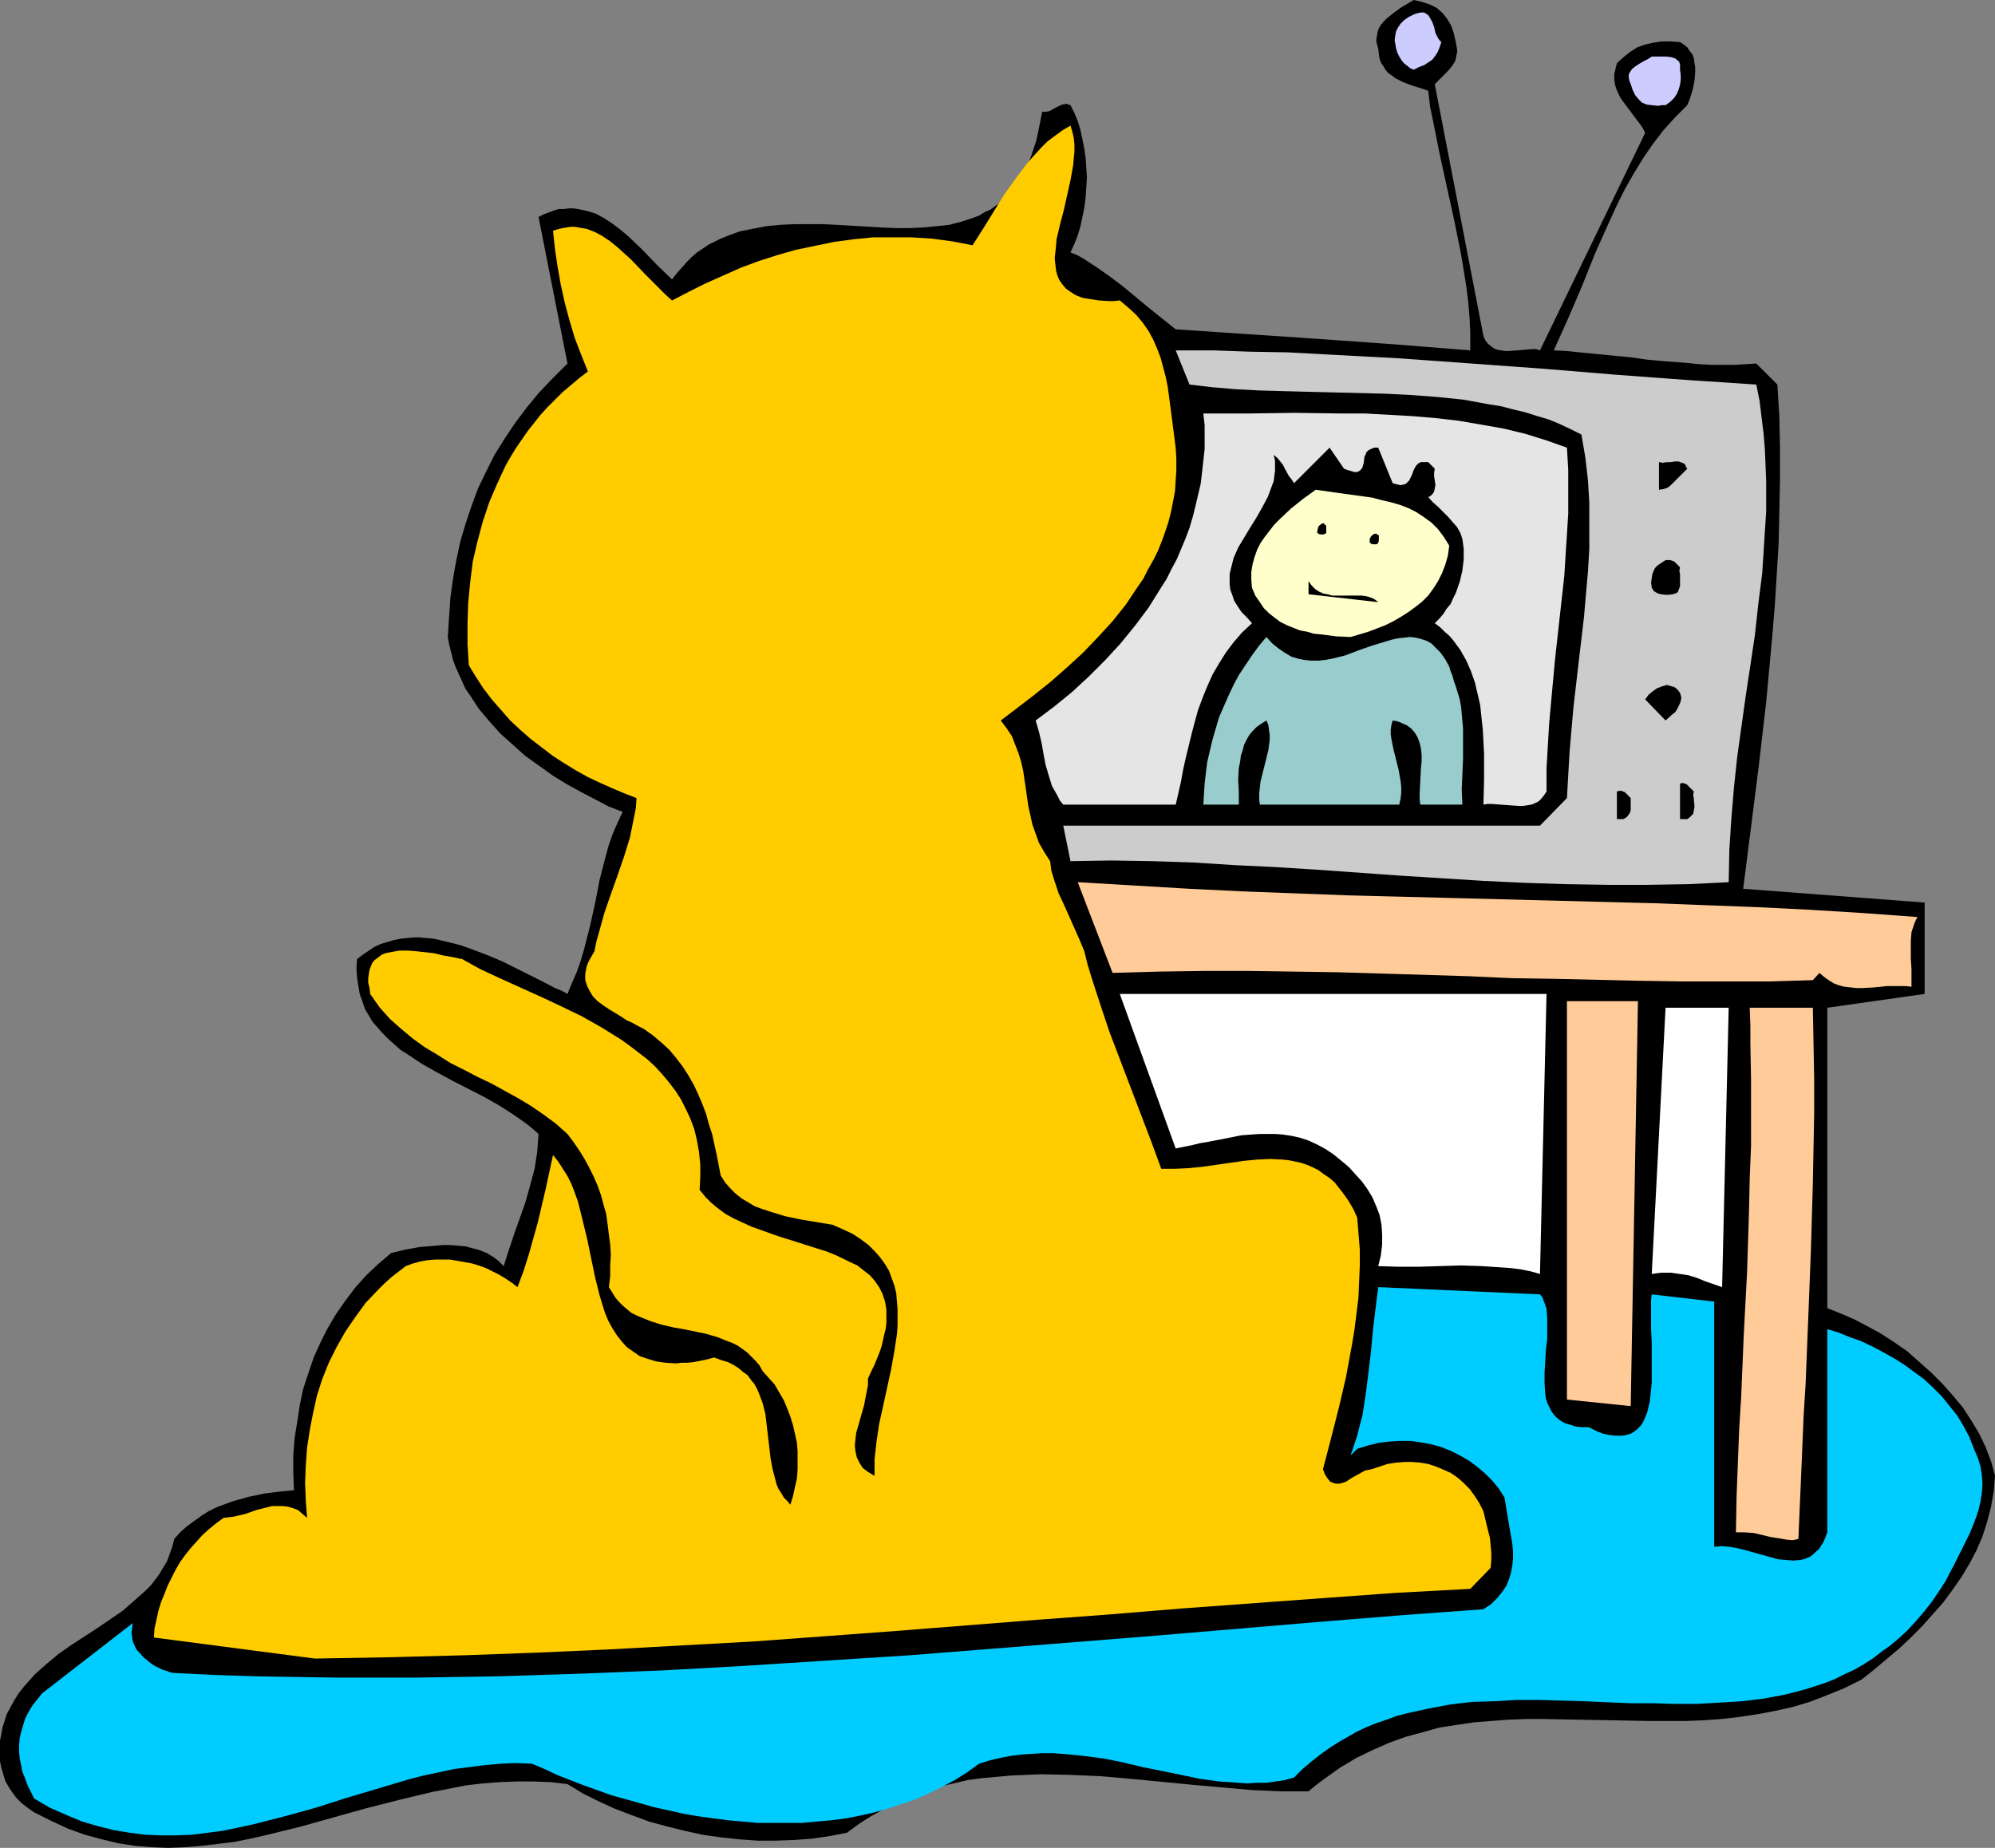 <?xml version="1.0" encoding="UTF-8" standalone="no"?>
<svg
   version="1.0"
   width="129.724mm"
   height="120.168mm"
   id="svg22"
   sodipodi:docname="Cat Watching Television.wmf"
   xmlns:inkscape="http://www.inkscape.org/namespaces/inkscape"
   xmlns:sodipodi="http://sodipodi.sourceforge.net/DTD/sodipodi-0.dtd"
   xmlns="http://www.w3.org/2000/svg"
   xmlns:svg="http://www.w3.org/2000/svg">
  <rect width="100%" height="100%" fill="#808080" stroke="none"/>
  <sodipodi:namedview
     id="namedview22"
     pagecolor="#ffffff"
     bordercolor="#000000"
     borderopacity="0.25"
     inkscape:showpageshadow="2"
     inkscape:pageopacity="0.0"
     inkscape:pagecheckerboard="0"
     inkscape:deskcolor="#d1d1d1"
     inkscape:document-units="mm" />
  <defs
     id="defs1">
    <pattern
       id="WMFhbasepattern"
       patternUnits="userSpaceOnUse"
       width="6"
       height="6"
       x="0"
       y="0" />
  </defs>
  <path
     style="fill:#000000;fill-opacity:1;fill-rule:evenodd;stroke:none"
     d="m 357.782,10.341 0.162,0.969 0.162,0.808 v 0.808 l -0.162,0.646 -0.162,0.808 -0.162,0.646 -0.808,1.293 -0.97,1.131 -0.97,0.969 -2.262,2.262 11.958,61.882 v 0 l 0.485,1.131 0.646,0.808 0.808,0.646 0.646,0.485 0.808,0.323 0.97,0.162 0.97,0.162 h 0.808 l 2.101,-0.162 1.939,-0.162 1.939,-0.162 h 0.808 l 0.97,0.323 25.856,-53.48 -0.485,-0.969 -0.646,-0.969 -1.454,-1.939 -2.909,-3.878 -0.646,-0.969 -0.485,-0.969 -0.485,-1.131 -0.323,-1.131 -0.162,-1.131 v -1.293 l 0.323,-1.454 0.323,-1.293 1.616,-1.454 1.616,-1.293 1.778,-1.131 1.778,-0.646 2.101,-0.485 2.101,-0.323 h 2.101 l 2.424,0.162 0.97,0.646 0.808,0.646 0.646,0.969 0.646,0.808 0.323,0.969 0.162,1.131 0.162,0.969 v 1.293 l -0.162,2.1 -0.485,2.262 -0.646,2.1 -0.323,0.808 -0.323,0.808 -3.07,3.07 -2.909,3.231 -2.586,3.393 -2.424,3.555 -2.262,3.716 -2.101,3.716 -1.939,3.878 -1.778,3.878 -3.555,7.917 -3.232,8.079 -3.394,7.917 -3.555,7.917 3.232,0.162 3.07,0.323 13.251,1.293 3.232,0.485 3.394,0.323 6.464,0.485 3.07,0.323 3.07,0.162 h 2.909 2.747 l 2.747,-0.162 2.586,-0.162 5.171,5.17 0.485,7.755 0.162,7.755 v 7.917 l -0.162,7.755 -0.162,7.755 -0.485,7.917 -0.485,7.755 -0.646,7.755 -1.454,15.672 -1.778,15.349 -1.939,15.349 -1.939,15.188 44.602,3.393 v 22.458 l -23.917,3.393 v 73.838 l 3.232,1.293 3.394,1.454 3.394,1.777 3.232,1.777 3.232,2.1 3.232,2.262 2.909,2.585 2.909,2.585 2.747,2.747 2.586,2.908 2.424,2.908 2.101,3.231 1.939,3.231 1.616,3.393 1.293,3.393 0.97,3.555 -0.323,3.878 -0.646,3.716 -0.97,3.716 -1.131,3.555 -1.454,3.393 -1.778,3.393 -1.939,3.231 -2.262,3.231 -2.262,3.07 -2.586,2.908 -2.586,2.908 -2.747,2.747 -2.909,2.747 -3.07,2.585 -3.07,2.585 -3.07,2.424 -4.202,2.1 -4.363,1.777 -4.202,1.616 -4.363,1.293 -4.363,0.969 -4.363,0.808 -4.363,0.646 -4.202,0.485 -4.525,0.323 -4.363,0.162 h -8.726 l -8.726,-0.162 -8.726,-0.162 -8.726,-0.162 h -4.202 l -4.363,0.162 -4.202,0.323 -4.202,0.323 -4.363,0.646 -4.202,0.646 -4.04,1.131 -4.202,1.131 -4.04,1.454 -4.04,1.777 -4.04,1.939 -4.04,2.424 -3.878,2.747 -1.939,1.454 -1.939,1.616 h -3.394 -3.555 l -7.11,-0.323 -7.272,-0.646 -7.272,-0.646 -15.029,-1.454 -7.434,-0.646 -7.434,-0.323 -7.272,-0.162 -3.717,0.162 -3.717,0.162 -3.555,0.323 -3.555,0.323 -3.555,0.485 -3.394,0.808 -3.555,0.808 -3.394,1.131 -3.394,1.131 -3.232,1.454 -3.232,1.616 -3.232,1.777 -3.07,1.939 -3.07,2.262 -4.202,0.808 -4.363,0.646 -4.363,0.323 -4.525,0.162 h -4.525 l -4.525,-0.323 -4.525,-0.485 -4.525,-0.646 -4.363,-0.969 -4.525,-1.131 -4.202,-1.131 -4.363,-1.616 -4.202,-1.616 -3.878,-1.777 -3.878,-1.939 -3.717,-2.262 -4.202,-0.485 -4.202,-0.162 h -4.202 l -4.202,0.162 -4.04,0.323 -4.202,0.485 -4.04,0.808 -4.202,0.808 -8.08,1.939 -8.242,2.1 -8.08,2.262 -8.08,2.262 -7.918,1.939 -4.202,0.969 -4.04,0.808 -4.04,0.485 -4.04,0.485 -4.04,0.323 -4.04,0.162 -4.04,-0.162 -4.04,-0.323 -4.202,-0.646 -4.04,-0.969 -4.202,-1.131 -4.04,-1.454 -4.202,-1.939 -4.202,-2.1 -1.616,-1.131 -1.454,-1.131 -1.293,-1.293 -0.97,-1.293 L 2.101,439.152 1.293,437.698 0.808,436.082 0.323,434.466 0,432.851 v -1.616 -1.777 -1.616 l 0.323,-1.616 0.323,-1.777 0.485,-1.454 0.485,-1.616 0.97,-1.777 0.97,-1.777 1.131,-1.777 1.293,-1.616 1.293,-1.454 1.293,-1.454 2.909,-2.585 2.909,-2.424 3.232,-2.262 3.232,-2.1 3.232,-2.1 3.07,-2.1 3.07,-2.1 2.747,-2.424 2.747,-2.424 1.293,-1.293 1.131,-1.454 0.97,-1.293 0.97,-1.616 0.97,-1.616 0.646,-1.777 0.646,-1.777 0.485,-1.939 1.454,-1.616 1.616,-1.454 1.778,-1.293 1.778,-1.293 1.778,-1.131 1.939,-0.969 3.878,-1.454 4.04,-1.131 3.878,-0.808 3.717,-0.485 1.778,-0.162 1.778,-0.162 -0.162,-4.362 v -4.201 l 0.323,-4.201 0.646,-4.039 0.646,-4.201 0.808,-3.878 1.293,-3.878 1.293,-3.878 1.616,-3.555 1.778,-3.555 2.101,-3.555 2.262,-3.231 2.424,-3.231 2.747,-3.07 2.909,-2.747 3.232,-2.747 3.394,-0.808 3.555,-0.646 3.878,-0.323 1.778,-0.162 h 1.939 l 1.939,0.162 1.778,0.162 1.778,0.485 1.778,0.485 1.616,0.646 1.616,0.969 1.293,0.969 1.293,1.293 1.293,-4.039 1.293,-3.878 2.747,-7.755 1.131,-4.039 1.131,-4.201 0.323,-2.1 0.323,-2.1 0.162,-2.1 0.162,-2.262 -1.454,-1.293 -1.616,-1.293 -3.232,-2.262 -3.555,-2.262 -3.717,-2.1 -7.595,-3.878 -3.878,-2.1 -3.717,-2.1 -3.394,-2.262 -1.778,-1.131 -1.454,-1.293 -1.454,-1.293 -1.454,-1.454 -1.131,-1.293 -1.293,-1.454 -0.97,-1.616 -0.97,-1.616 -0.646,-1.939 -0.646,-1.777 -0.323,-1.939 -0.323,-2.1 -0.162,-2.262 0.162,-2.262 1.454,-1.131 1.454,-0.969 1.454,-0.969 1.454,-0.646 1.616,-0.485 1.616,-0.485 1.616,-0.323 1.454,-0.162 1.778,-0.162 h 1.616 l 1.616,0.162 1.778,0.162 3.394,0.808 3.232,0.808 3.555,1.293 3.394,1.293 3.394,1.454 3.232,1.616 6.464,3.231 3.07,1.616 1.616,0.646 1.454,0.808 1.131,-2.747 1.131,-2.585 0.97,-2.747 0.808,-2.747 1.454,-5.655 1.293,-5.817 1.131,-5.817 1.454,-5.655 0.808,-2.908 0.97,-2.747 1.131,-2.585 1.293,-2.747 -3.394,-1.293 -3.394,-1.777 -3.394,-1.777 -3.555,-1.939 -3.394,-2.1 -3.394,-2.424 -3.394,-2.424 -3.07,-2.747 -3.07,-2.747 -2.747,-3.07 -2.586,-3.07 -2.101,-3.231 -1.131,-1.616 -0.808,-1.777 -0.808,-1.777 -0.808,-1.777 -0.646,-1.777 -0.485,-1.939 -0.485,-1.939 -0.323,-1.777 0.323,-5.009 0.323,-4.686 0.646,-4.686 0.808,-4.524 0.97,-4.524 1.293,-4.362 1.454,-4.362 1.616,-4.362 1.939,-4.039 2.101,-4.201 2.424,-3.878 2.586,-3.878 2.909,-3.878 3.07,-3.716 3.394,-3.555 3.555,-3.555 -7.11,-36.031 1.293,-0.646 1.293,-0.485 1.293,-0.485 1.131,-0.323 h 1.293 l 1.131,-0.162 h 1.131 l 1.131,0.162 2.262,0.485 2.101,0.646 2.101,1.131 1.939,1.293 1.939,1.454 1.939,1.616 3.717,3.555 3.555,3.716 3.555,3.393 1.131,-1.454 1.293,-1.454 1.131,-1.293 1.293,-1.293 1.293,-1.131 1.454,-0.969 1.454,-0.969 2.909,-1.454 1.616,-0.646 3.07,-1.131 3.232,-0.646 3.394,-0.646 3.394,-0.323 3.555,-0.162 h 3.555 3.555 l 14.221,0.808 3.555,0.162 h 3.394 l 3.394,-0.162 3.232,-0.323 3.07,-0.323 3.07,-0.808 2.909,-0.969 1.293,-0.485 1.293,-0.808 1.454,-0.646 1.131,-0.808 1.293,-0.969 1.131,-0.969 1.131,-1.131 0.97,-1.293 0.97,-1.293 0.97,-1.454 0.808,-1.616 0.808,-1.616 0.808,-1.939 0.646,-1.939 0.646,-1.939 0.485,-2.262 0.485,-2.424 0.485,-2.424 h 0.97 l 0.808,-0.162 1.778,-0.969 0.646,-0.323 0.808,-0.323 0.97,-0.162 0.485,0.162 0.485,0.162 0.97,1.939 0.808,1.939 0.646,2.1 0.485,2.262 0.485,2.424 0.323,2.262 0.162,2.424 0.162,2.424 -0.162,2.585 -0.162,2.424 -0.323,2.424 -0.485,2.424 -0.485,2.262 -0.646,2.1 -0.808,2.1 -0.97,2.1 1.616,0.646 1.454,0.808 3.232,2.1 3.232,2.262 3.232,2.424 6.626,5.493 3.232,2.585 3.232,2.585 36.037,2.424 18.099,1.293 18.261,1.454 v -4.039 l -0.162,-3.878 -0.323,-3.878 -0.485,-3.878 -0.646,-4.039 -0.646,-3.878 -1.616,-8.079 -3.555,-16.157 -1.616,-8.079 -0.808,-3.878 -0.485,-4.039 -1.939,-0.646 -2.101,-0.646 -2.101,-0.808 -1.939,-0.969 -0.808,-0.646 -0.97,-0.646 -0.646,-0.808 -0.485,-0.808 -0.646,-0.969 -0.323,-0.969 -0.162,-1.131 -0.162,-1.293 -0.323,-1.131 -0.162,-0.969 0.162,-0.969 0.162,-0.969 0.323,-0.969 0.485,-0.808 0.646,-0.808 0.808,-0.808 1.616,-1.293 1.778,-1.293 1.616,-0.969 L 347.44,0 l 2.101,0.485 1.939,0.646 1.616,0.808 1.454,1.293 1.131,1.454 0.97,1.616 0.646,1.939 z"
     id="path1" />
  <path
     style="fill:#ccccff;fill-opacity:1;fill-rule:evenodd;stroke:none"
     d="m 354.227,10.341 -0.485,1.454 -0.485,1.131 -0.646,0.969 -0.646,0.808 -0.97,0.646 -0.97,0.646 -1.293,0.485 -1.293,0.646 -0.808,-0.323 -0.808,-0.646 -0.808,-0.646 -0.646,-0.808 -0.485,-0.808 -0.485,-0.969 -0.323,-1.131 -0.162,-0.969 -0.162,-0.969 0.162,-1.131 0.162,-0.969 0.485,-0.969 0.646,-0.969 0.808,-0.808 1.131,-0.808 1.293,-0.646 0.97,-0.323 0.808,-0.162 h 0.808 l 0.485,0.323 0.485,0.323 0.323,0.485 0.646,1.131 0.485,1.293 0.323,1.454 0.646,1.293 0.323,0.485 z"
     id="path2" />
  <path
     style="fill:#ccccff;fill-opacity:1;fill-rule:evenodd;stroke:none"
     d="m 412.888,17.127 0.162,1.293 v 1.293 l -0.162,1.131 -0.323,1.131 -0.485,1.131 -0.646,0.969 -0.97,0.969 -1.131,0.808 h -0.97 l -0.808,0.162 -1.616,-0.162 -1.293,-0.162 -1.131,-0.485 -0.808,-0.808 -0.808,-0.969 -0.646,-1.293 -0.485,-1.454 -0.323,-0.808 -0.162,-0.808 v -0.646 l 0.162,-0.485 0.323,-0.485 0.323,-0.485 0.808,-0.646 0.97,-0.646 1.131,-0.646 0.97,-0.485 0.97,-0.646 h 1.131 1.293 1.131 l 1.293,0.162 0.97,0.323 0.323,0.323 0.485,0.323 0.162,0.323 0.162,0.485 v 0.646 z"
     id="path3" />
  <path
     style="fill:#ffcc00;fill-opacity:1;fill-rule:evenodd;stroke:none"
     d="m 263.084,30.86 0.485,1.616 0.323,1.454 0.162,1.616 v 1.777 l -0.162,1.616 -0.162,1.777 -0.646,3.555 -1.616,7.271 -0.97,3.716 -0.808,3.393 -0.162,1.777 -0.162,1.616 -0.162,1.454 0.162,1.454 0.162,1.454 0.323,1.293 0.485,1.131 0.808,1.131 0.808,0.969 1.131,0.808 1.293,0.808 1.616,0.646 1.939,0.323 2.101,0.323 2.424,0.162 h 1.293 l 1.454,-0.162 2.101,1.777 1.939,1.777 1.616,1.939 1.454,2.1 1.131,2.1 0.97,2.262 0.808,2.1 0.646,2.424 0.646,2.424 0.485,2.424 0.646,4.847 0.646,5.009 0.646,5.009 0.162,2.747 v 2.747 l -0.162,2.585 -0.162,2.585 -0.485,2.585 -0.485,2.424 -0.646,2.585 -0.808,2.424 -0.808,2.262 -0.97,2.424 -1.131,2.262 -1.293,2.262 -1.131,2.262 -1.454,2.1 -2.909,4.362 -3.232,4.039 -3.555,3.878 -3.717,3.878 -3.878,3.555 -4.04,3.555 -4.04,3.231 -4.202,3.231 -4.04,3.07 1.454,1.939 1.293,1.939 0.808,2.1 0.808,2.1 0.646,2.1 0.485,2.1 0.646,4.362 0.646,4.524 0.485,2.1 0.485,2.262 0.808,2.262 0.808,2.262 1.293,2.262 1.454,2.262 0.162,1.131 0.162,1.293 0.808,2.585 0.97,2.908 1.293,2.747 2.586,5.817 1.293,2.908 1.131,2.747 0.808,3.231 0.97,3.231 2.101,6.463 2.262,6.786 2.586,6.786 2.586,6.786 2.586,6.786 2.586,6.786 2.424,6.624 h 3.394 l 3.394,-0.162 3.232,-0.323 6.787,-0.969 3.394,-0.485 3.232,-0.323 3.394,-0.162 3.07,0.162 1.454,0.162 1.616,0.323 1.454,0.323 1.454,0.485 1.454,0.646 1.293,0.646 1.293,0.969 1.454,0.969 1.293,1.131 1.131,1.454 1.131,1.454 1.131,1.616 1.131,1.939 0.97,2.1 0.323,3.878 0.323,4.039 v 3.878 l -0.162,3.878 -0.162,3.878 -0.485,4.039 -0.485,3.878 -0.646,3.878 -1.454,7.917 -1.778,7.594 -1.939,7.594 -1.939,7.432 0.485,1.293 0.646,0.969 0.646,0.808 0.808,0.323 0.646,0.162 h 0.808 l 0.646,-0.162 0.97,-0.323 1.454,-0.969 1.778,-0.969 1.454,-0.808 0.808,-0.162 0.808,-0.162 1.939,-0.646 1.939,-0.646 2.101,-0.323 2.101,-0.162 h 1.939 l 1.939,0.162 1.939,0.323 1.939,0.646 1.939,0.808 1.778,0.808 1.616,1.131 1.454,1.293 1.454,1.454 1.293,1.777 1.131,1.777 0.97,1.939 0.808,3.393 0.808,3.231 0.162,1.777 0.162,1.777 v 1.777 l -0.162,1.939 -5.01,5.17 -18.099,0.969 -17.938,1.293 -17.614,1.293 -17.614,1.293 -17.614,1.454 -17.453,1.293 -34.744,2.747 -17.453,1.293 -17.614,1.293 -17.614,0.969 -17.614,0.969 -17.938,0.808 -17.938,0.646 -18.261,0.485 -18.422,0.323 -39.592,-5.17 0.162,-2.262 0.485,-2.1 0.485,-2.262 0.646,-2.1 0.808,-1.939 0.808,-2.1 0.97,-1.939 0.97,-1.939 1.131,-1.939 1.293,-1.777 1.293,-1.616 2.909,-3.231 1.616,-1.454 1.778,-1.454 1.778,-1.293 1.293,-0.162 1.293,-0.162 2.747,-0.646 2.747,-0.969 2.586,-0.646 1.293,-0.323 h 1.293 1.293 l 1.293,0.162 1.131,0.323 1.293,0.485 1.131,0.969 1.131,0.969 -0.323,-4.201 -0.162,-4.362 0.162,-4.362 0.323,-4.362 0.646,-4.201 0.808,-4.201 0.97,-4.362 1.293,-4.039 1.616,-4.039 1.939,-3.878 2.101,-3.716 2.424,-3.555 2.586,-3.555 3.07,-3.231 1.454,-1.454 1.778,-1.616 3.555,-2.747 1.778,-0.646 1.778,-0.485 1.778,-0.323 1.939,-0.162 h 1.778 1.778 l 1.939,0.323 1.778,0.323 1.778,0.323 1.616,0.485 1.778,0.646 1.616,0.808 1.616,0.808 1.616,0.969 1.454,0.969 1.454,1.131 1.454,-3.878 1.293,-4.039 1.131,-4.039 1.131,-4.039 1.939,-8.24 1.778,-8.24 1.293,1.616 1.131,1.777 1.131,1.777 0.97,1.939 0.808,2.1 0.808,2.262 1.131,4.524 1.131,4.686 0.97,4.686 0.97,4.686 1.131,4.524 0.646,2.1 0.646,2.1 0.808,1.939 0.97,1.777 1.131,1.777 1.131,1.454 1.293,1.454 1.616,1.131 1.616,1.131 1.939,0.646 2.101,0.646 2.262,0.323 2.586,0.162 1.454,-0.162 h 1.454 l 1.454,-0.162 1.616,-0.323 1.616,-0.323 1.778,-0.485 1.778,0.646 1.616,0.485 1.293,0.646 1.293,0.808 1.131,0.969 1.131,0.808 0.808,1.131 0.808,0.969 0.646,1.131 0.485,1.131 0.97,2.585 0.646,2.585 0.323,2.747 0.646,5.493 0.323,2.747 0.485,2.585 0.646,2.424 0.323,1.293 0.485,1.131 0.646,0.969 0.646,1.131 0.808,0.808 0.808,0.969 0.646,-2.1 0.485,-2.262 0.485,-2.1 0.162,-2.262 v -2.1 -2.262 l -0.162,-2.1 -0.485,-2.262 -0.485,-2.1 -0.646,-2.1 -0.808,-2.1 -0.808,-1.939 -1.131,-1.939 -1.131,-1.939 -1.454,-1.616 -1.454,-1.616 -0.808,-1.454 -0.97,-1.131 -1.131,-1.131 -0.97,-0.969 -1.131,-0.808 -1.131,-0.808 -1.293,-0.646 -1.293,-0.485 -2.424,-0.969 -2.747,-0.808 -5.494,-1.131 -2.747,-0.485 -2.747,-0.646 -2.586,-0.808 -2.424,-0.969 -1.131,-0.485 -1.293,-0.646 -0.97,-0.808 -1.131,-0.969 -0.97,-0.969 -0.808,-0.969 -0.808,-1.293 -0.808,-1.293 0.323,-2.747 v -2.585 l 0.162,-2.585 -0.162,-2.585 -0.323,-2.424 -0.323,-2.585 -0.323,-2.424 -0.646,-2.262 -0.646,-2.424 -0.808,-2.262 -0.97,-2.262 -1.131,-2.262 -1.131,-2.1 -1.293,-2.1 -1.454,-2.1 -1.454,-1.939 -2.909,-2.585 -3.07,-2.262 -3.07,-2.1 -3.232,-1.939 -6.464,-3.555 -3.394,-1.616 -3.394,-1.777 -3.232,-1.616 -3.07,-1.939 -3.232,-1.939 -2.909,-2.1 -2.909,-2.424 -2.747,-2.424 -1.293,-1.454 -1.293,-1.454 -1.131,-1.616 -1.131,-1.616 -0.162,-1.454 -0.323,-1.293 v -1.131 l 0.162,-1.131 0.162,-0.969 0.323,-0.808 0.323,-0.808 0.485,-0.646 0.646,-0.485 0.646,-0.485 0.646,-0.485 0.808,-0.323 1.616,-0.323 1.939,-0.323 h 1.939 l 2.101,0.162 4.363,0.485 1.939,0.485 1.778,0.323 1.778,0.323 0.646,0.162 0.808,0.162 4.363,2.424 4.848,2.262 5.01,2.262 5.01,2.262 5.171,2.424 5.01,2.424 4.848,2.747 4.686,2.908 2.262,1.616 2.101,1.616 2.101,1.616 1.939,1.777 1.778,1.939 1.616,1.939 1.616,2.1 1.454,2.262 1.131,2.262 1.131,2.424 0.97,2.585 0.646,2.747 0.485,2.747 0.323,3.07 v 3.07 l -0.162,3.231 1.454,1.777 1.454,1.454 1.778,1.454 1.778,1.293 2.101,1.131 2.101,0.969 2.101,0.969 2.262,0.808 4.525,1.616 4.686,1.454 4.525,1.454 2.101,0.646 2.101,0.808 2.101,0.969 1.939,0.969 1.778,0.808 1.616,1.293 1.454,1.131 1.131,1.293 1.131,1.616 0.808,1.616 0.646,1.939 0.323,1.939 v 2.262 1.131 l -0.162,1.293 -0.323,1.293 -0.323,1.454 -0.323,1.454 -0.485,1.454 -0.646,1.616 -0.646,1.616 -0.808,1.616 -0.808,1.777 v 1.616 l -0.323,1.616 -0.646,3.393 -0.97,3.393 -0.97,3.393 -0.162,1.454 -0.162,1.616 0.162,1.454 0.323,1.454 0.646,1.293 0.808,1.293 0.646,0.485 0.646,0.485 0.808,0.485 0.808,0.485 v -1.939 -2.1 l 0.485,-4.362 0.646,-4.362 0.97,-4.362 1.939,-8.886 0.808,-4.524 0.646,-4.201 0.162,-2.1 v -2.1 -2.1 l -0.162,-1.939 -0.162,-1.939 -0.485,-1.939 -0.646,-1.777 -0.646,-1.777 -0.97,-1.616 -1.293,-1.777 -1.293,-1.454 -1.454,-1.454 -1.939,-1.454 -1.939,-1.293 -2.424,-1.131 -2.586,-1.131 -3.878,-0.646 -3.878,-0.646 -3.878,-0.808 -3.717,-1.131 -1.939,-0.646 -1.778,-0.646 -1.616,-0.969 -1.616,-0.969 -1.454,-1.131 -1.293,-1.293 -1.293,-1.454 -1.131,-1.777 -0.97,-5.009 -1.131,-5.17 -0.808,-2.424 -0.646,-2.424 -0.97,-2.585 -0.97,-2.262 -1.131,-2.424 -1.293,-2.262 -1.454,-2.262 -1.616,-2.1 -1.616,-1.939 -1.939,-1.777 -2.101,-1.777 -2.262,-1.616 -1.293,-0.646 -1.454,-0.808 -1.454,-0.646 -1.454,-0.969 -2.909,-1.777 -1.454,-0.969 -1.293,-0.969 -1.131,-1.131 -0.808,-1.293 -0.646,-1.293 -0.485,-1.454 v -0.808 -0.808 l 0.162,-0.808 0.162,-0.808 0.323,-0.969 0.485,-0.969 0.485,-0.808 0.646,-1.131 0.485,-2.424 0.646,-2.262 1.293,-4.686 1.616,-4.686 0.808,-2.262 0.808,-2.262 1.616,-4.686 1.454,-4.686 0.485,-2.424 0.485,-2.424 0.485,-2.424 0.162,-2.424 -2.909,-1.131 -3.07,-1.293 -2.909,-1.293 -3.07,-1.454 -2.909,-1.616 -2.909,-1.777 -2.747,-1.777 -2.747,-2.1 -2.747,-2.1 -2.586,-2.262 -2.424,-2.262 -2.262,-2.585 -2.262,-2.585 -2.101,-2.747 -1.778,-2.747 -1.778,-2.908 -0.323,-5.17 v -5.17 l 0.162,-5.009 0.485,-5.009 0.646,-5.17 1.131,-4.847 1.293,-4.847 1.616,-4.847 1.939,-4.524 2.101,-4.524 1.293,-2.262 1.293,-2.1 1.454,-2.1 1.454,-2.1 3.07,-3.878 1.778,-1.939 1.939,-1.939 1.778,-1.777 1.939,-1.616 2.101,-1.777 2.101,-1.616 -1.616,-4.039 -1.616,-4.201 -1.293,-4.362 -1.131,-4.201 -0.97,-4.362 -0.808,-4.524 -0.646,-4.362 -0.485,-4.524 0.97,-0.323 1.293,-0.323 0.97,-0.162 1.131,-0.162 h 0.97 l 0.97,0.162 1.939,0.323 2.101,0.808 1.778,0.969 1.939,1.293 1.778,1.454 1.616,1.454 1.778,1.616 3.394,3.555 3.394,3.393 1.616,1.616 1.616,1.454 4.04,-2.1 4.202,-2.1 4.363,-1.939 4.363,-1.939 4.363,-1.616 4.525,-1.454 4.525,-1.293 4.686,-0.969 4.686,-0.969 4.686,-0.646 4.848,-0.485 h 4.848 4.848 l 5.01,0.323 4.848,0.646 5.01,0.969 2.586,-4.039 2.586,-4.201 2.586,-4.201 2.909,-4.039 1.454,-1.939 1.454,-1.939 1.616,-1.777 1.616,-1.777 1.616,-1.616 1.939,-1.454 1.778,-1.293 z"
     id="path4" />
  <path
     style="fill:#cccccc;fill-opacity:1;fill-rule:evenodd;stroke:none"
     d="m 431.633,94.519 0.808,4.039 0.485,4.039 0.485,3.878 0.323,3.878 0.162,3.878 0.162,3.878 v 7.594 l -0.485,7.594 -0.485,7.594 -0.97,7.594 -0.808,7.432 -1.131,7.594 -1.131,7.432 -2.101,15.026 -0.808,7.594 -0.646,7.755 -0.485,7.594 -0.162,7.917 -9.858,0.485 -10.019,0.162 h -10.019 l -10.181,-0.162 -10.019,-0.323 -10.181,-0.485 -20.523,-1.293 -20.362,-1.454 -10.342,-0.646 -10.019,-0.485 -10.181,-0.646 -10.019,-0.323 -10.019,-0.162 -10.019,0.162 -1.778,-8.725 h 117.16 l 6.626,-6.786 0.323,-5.655 0.323,-5.655 0.485,-5.655 0.485,-5.493 1.293,-11.148 1.293,-10.987 0.485,-5.655 0.485,-5.493 0.323,-5.493 v -5.655 -5.655 l -0.323,-5.493 -0.646,-5.655 -0.97,-5.655 -2.586,-1.293 -2.747,-1.293 -2.747,-1.131 -2.747,-0.808 -3.07,-0.969 -2.747,-0.646 -3.07,-0.808 -3.07,-0.485 -6.141,-1.131 -6.302,-0.646 -6.302,-0.485 -6.302,-0.323 -12.766,-0.323 -6.464,-0.162 -6.141,-0.162 -5.979,-0.162 -5.979,-0.323 -5.656,-0.485 -5.494,-0.646 -3.394,-8.402 h 9.211 l 9.05,0.323 9.211,0.162 9.05,0.485 18.099,0.969 18.099,1.293 17.776,1.293 17.614,1.454 17.453,1.293 z"
     id="path5" />
  <path
     style="fill:#e5e5e5;fill-opacity:1;fill-rule:evenodd;stroke:none"
     d="m 385.092,110.03 0.323,5.493 v 5.332 5.332 l -0.323,5.17 -0.323,5.009 -0.323,5.17 -1.131,10.179 -1.131,10.179 -0.97,10.502 -0.485,5.332 -0.323,5.493 -0.323,5.493 v 5.817 l -0.646,0.969 -0.646,0.808 -0.646,0.646 -0.97,0.485 -0.808,0.323 -0.97,0.162 -1.131,0.162 h -0.97 l -2.262,-0.162 -2.262,-0.162 -2.101,-0.162 h -1.131 l -0.97,0.162 0.162,-6.14 v -6.301 l -0.162,-3.07 -0.162,-3.07 -0.323,-2.908 -0.323,-3.07 -0.646,-2.747 -0.646,-2.747 -0.97,-2.747 -1.131,-2.585 -1.454,-2.585 -1.778,-2.424 -0.97,-1.131 -1.131,-0.969 -1.131,-1.131 -1.293,-0.969 1.131,-1.131 0.97,-1.131 0.808,-1.293 0.97,-1.131 0.646,-1.454 0.646,-1.293 0.97,-2.747 0.646,-2.747 0.323,-2.747 v -1.293 -1.293 l -0.162,-1.293 -0.162,-1.131 -0.485,-1.454 -0.808,-1.454 -1.131,-1.293 -1.131,-1.293 -1.293,-1.293 -1.131,-1.131 -1.293,-1.131 -1.131,-1.293 0.485,-0.162 0.323,-0.323 0.323,-0.323 0.323,-0.485 0.162,-0.808 0.162,-0.808 -0.162,-1.131 -0.162,-0.969 v -0.969 l 0.162,-0.969 v 0 l -1.616,-1.616 h -0.97 -0.808 l -0.646,0.323 -0.485,0.485 -0.323,0.485 -0.323,0.646 -0.485,1.293 -0.646,1.293 -0.323,0.323 -0.485,0.485 -0.485,0.162 -0.808,0.162 -0.808,-0.162 -1.131,-0.323 -3.555,-8.725 h -0.97 l -0.808,0.323 -0.646,0.323 -0.485,0.485 -0.162,0.485 -0.323,0.646 -0.162,1.454 -0.323,1.131 -0.323,0.485 -0.323,0.323 -0.646,0.323 h -0.808 l -0.97,-0.323 -0.646,-0.162 -0.808,-0.323 v 0 l -3.555,-5.17 -8.726,8.725 -0.646,-0.969 -0.646,-0.808 -0.97,-1.777 -0.485,-0.969 -0.646,-0.808 -0.646,-0.808 -0.97,-0.808 0.323,1.454 v 1.131 1.293 l -0.162,1.293 -0.162,1.293 -0.485,1.293 -0.97,2.585 -1.293,2.424 -1.454,2.585 -1.616,2.585 -1.454,2.424 -1.454,2.424 -1.131,2.585 -0.323,1.293 -0.323,1.293 -0.323,1.293 v 1.293 1.293 l 0.162,1.293 0.485,1.293 0.485,1.454 0.808,1.293 0.97,1.454 1.293,1.293 1.293,1.454 -2.424,2.262 -2.101,2.424 -1.939,2.585 -1.616,2.585 -1.616,2.747 -1.293,2.908 -1.131,2.747 -1.131,3.07 -0.808,2.908 -0.808,3.07 -1.454,5.978 -0.646,2.908 -0.485,2.747 -1.293,5.655 H 261.307 l -0.808,-0.969 -0.646,-1.293 -0.646,-1.131 -0.646,-1.131 -0.808,-2.585 -0.808,-2.747 -0.485,-2.585 -0.485,-2.747 -0.646,-2.747 -0.808,-2.747 4.525,-3.393 4.363,-3.555 4.202,-3.878 4.04,-4.039 3.717,-4.039 3.555,-4.362 3.394,-4.524 2.909,-4.686 1.454,-2.262 1.293,-2.585 1.293,-2.424 2.101,-5.009 0.97,-2.585 0.808,-2.747 0.646,-2.585 0.646,-2.747 0.646,-2.747 0.323,-2.747 0.323,-2.908 0.323,-2.908 v -2.908 -2.908 l -0.323,-2.908 h 10.989 l 11.474,-0.162 11.474,0.162 h 5.818 l 5.818,0.323 5.818,0.323 5.656,0.485 5.656,0.646 5.656,0.969 5.494,0.969 5.333,1.293 5.171,1.616 z"
     id="path6" />
  <path
     style="fill:#000000;fill-opacity:1;fill-rule:evenodd;stroke:none"
     d="m 414.665,115.201 -0.808,0.808 -0.808,0.808 -1.616,1.616 -0.808,0.808 -0.808,0.646 -0.97,0.323 -1.131,0.162 v -6.786 l 0.97,0.162 0.97,-0.162 h 0.97 l 0.97,-0.162 h 0.97 l 0.808,0.323 0.485,0.162 0.323,0.323 0.162,0.485 z"
     id="path7" />
  <path
     style="fill:#ffffcc;fill-opacity:1;fill-rule:evenodd;stroke:none"
     d="m 356.166,134.105 -0.323,2.424 -0.646,2.262 -0.808,2.1 -0.97,1.939 -1.131,1.777 -1.293,1.777 -1.454,1.454 -1.616,1.293 -1.778,1.293 -1.778,1.131 -1.939,1.131 -1.939,0.969 -2.101,0.808 -2.101,0.808 -4.363,1.293 -3.555,-0.162 -3.717,-0.485 -1.778,-0.162 -1.616,-0.485 -1.778,-0.323 -1.616,-0.646 -1.616,-0.646 -1.616,-0.808 -1.293,-0.969 -1.454,-1.131 -1.293,-1.293 -0.97,-1.454 -1.131,-1.616 -0.808,-1.939 -0.162,-1.939 v -1.939 l 0.323,-1.939 0.485,-1.777 0.646,-1.777 0.808,-1.616 1.131,-1.616 1.131,-1.454 1.131,-1.454 1.454,-1.454 2.747,-2.585 3.07,-2.424 2.909,-2.1 4.525,0.646 4.686,0.646 4.686,0.646 2.424,0.646 2.101,0.485 2.262,0.646 2.101,0.808 1.939,0.969 1.939,1.293 1.778,1.293 1.616,1.616 1.454,1.939 z"
     id="path8" />
  <path
     style="fill:#000000;fill-opacity:1;fill-rule:evenodd;stroke:none"
     d="m 412.888,139.436 -0.162,0.808 0.162,0.969 v 2.1 0.808 l -0.323,0.808 -0.162,0.485 -0.323,0.323 -0.485,0.162 -0.485,0.162 -1.454,0.162 -1.454,-0.162 -0.646,-0.162 -0.646,-0.323 -0.485,-0.323 -0.485,-0.808 -0.162,-1.293 0.162,-1.131 0.162,-0.969 0.323,-0.808 0.323,-0.646 0.646,-0.646 0.97,-0.646 0.97,-0.646 h 0.646 0.485 l 0.485,0.162 0.485,0.162 0.646,0.646 z"
     id="path9" />
  <path
     style="fill:#000000;fill-opacity:1;fill-rule:evenodd;stroke:none"
     d="m 325.947,129.257 v 0.808 0.323 0.646 l -0.323,0.162 -0.323,0.162 h -0.808 l -0.485,-0.162 -0.323,-0.323 0.162,-0.808 0.162,-0.646 0.323,-0.323 0.646,-0.485 h 0.323 l 0.162,0.162 0.162,0.162 z"
     id="path10" />
  <path
     style="fill:#000000;fill-opacity:1;fill-rule:evenodd;stroke:none"
     d="m 338.875,131.519 v 0.646 0.323 0.323 l -0.162,0.646 -0.162,0.162 -0.323,0.162 h -0.808 l -0.485,-0.162 -0.323,-0.323 v -0.808 l 0.323,-0.646 0.323,-0.323 0.485,-0.323 h 0.323 0.323 l 0.162,0.323 z"
     id="path11" />
  <path
     style="fill:#000000;fill-opacity:1;fill-rule:evenodd;stroke:none"
     d="m 338.713,148 -17.13,-1.939 v -3.231 l 0.808,1.131 0.808,0.808 0.97,0.646 1.131,0.485 0.97,0.162 1.131,0.323 h 2.424 2.424 2.424 l 1.131,0.162 1.131,0.323 0.97,0.485 z"
     id="path12" />
  <path
     style="fill:#99cccc;fill-opacity:1;fill-rule:evenodd;stroke:none"
     d="m 357.782,168.681 0.485,1.616 0.485,1.616 0.323,1.777 0.162,1.777 0.323,3.555 v 3.716 3.716 l -0.162,3.878 -0.162,3.716 0.162,3.716 h -10.342 l -0.162,-1.293 v -1.454 l 0.162,-3.231 0.162,-3.07 0.162,-1.616 v -1.616 l -0.162,-1.454 -0.323,-1.454 -0.485,-1.293 -0.646,-1.131 -0.97,-1.131 -1.131,-0.808 -0.808,-0.323 -0.646,-0.323 -0.97,-0.323 -0.97,-0.162 -0.323,1.131 -0.162,1.131 v 1.131 l 0.162,1.131 0.485,2.424 0.646,2.585 0.646,2.585 0.485,2.747 0.162,1.454 v 1.454 l -0.162,1.454 -0.323,1.454 h -34.259 l -0.162,-1.293 v -1.454 l 0.162,-1.454 0.162,-1.454 0.646,-2.585 0.646,-2.585 0.646,-2.585 0.162,-1.293 0.162,-1.131 v -1.293 l -0.162,-1.131 -0.162,-1.293 -0.485,-1.131 -1.293,0.808 -1.131,0.808 -0.97,0.969 -0.808,0.969 -0.646,1.131 -0.646,1.293 -0.323,1.293 -0.485,1.454 -0.162,1.454 -0.323,1.454 -0.162,2.908 0.162,3.07 v 3.07 h -8.726 l 0.162,-2.585 0.162,-2.585 0.323,-2.747 0.323,-2.585 0.646,-2.747 0.646,-2.747 0.808,-2.747 0.808,-2.747 1.131,-2.585 1.131,-2.585 1.293,-2.747 1.293,-2.424 1.616,-2.424 1.616,-2.424 1.778,-2.424 1.778,-2.1 1.454,1.616 1.616,1.293 1.454,0.969 1.616,0.969 1.616,0.485 1.616,0.323 1.616,0.162 h 1.778 l 1.616,-0.162 1.778,-0.323 3.232,-0.808 3.394,-1.293 3.232,-1.131 3.232,-0.969 1.616,-0.485 1.454,-0.323 1.616,-0.162 1.293,-0.162 1.454,0.162 1.293,0.323 1.454,0.485 1.131,0.646 1.131,1.131 1.131,1.131 1.131,1.616 0.97,1.777 0.323,1.131 0.485,1.131 0.323,1.293 z"
     id="path13" />
  <path
     style="fill:#000000;fill-opacity:1;fill-rule:evenodd;stroke:none"
     d="m 412.888,170.297 0.323,1.131 -0.162,0.969 -0.323,0.808 -0.485,0.969 -0.485,0.808 -0.808,0.646 -1.616,1.454 -5.01,-5.17 0.808,-1.131 0.97,-0.808 1.131,-0.808 1.293,-0.485 1.131,-0.323 0.646,0.162 0.485,0.162 0.646,0.162 0.485,0.323 0.485,0.485 z"
     id="path14" />
  <path
     style="fill:#000000;fill-opacity:1;fill-rule:evenodd;stroke:none"
     d="m 416.281,194.532 -0.162,0.808 0.162,0.969 0.162,1.939 -0.162,0.969 -0.162,0.808 -0.646,0.646 -0.323,0.323 -0.485,0.323 h -1.778 v -8.725 l 0.646,-0.162 0.485,0.162 0.485,0.162 0.323,0.323 0.323,0.323 0.323,0.323 z"
     id="path15" />
  <path
     style="fill:#000000;fill-opacity:1;fill-rule:evenodd;stroke:none"
     d="m 400.768,196.148 v 0.646 0.808 1.454 l -0.162,0.646 -0.323,0.485 -0.485,0.646 -0.808,0.485 h -1.616 v -6.786 l 0.646,-0.162 h 0.485 l 0.323,0.162 0.485,0.162 0.646,0.646 z"
     id="path16" />
  <path
     style="fill:#ffcc99;fill-opacity:1;fill-rule:evenodd;stroke:none"
     d="m 471.225,225.393 -0.485,0.969 -0.323,0.808 -0.323,0.969 -0.323,0.969 -0.162,2.1 v 2.262 2.262 l 0.162,2.424 v 2.262 2.1 l -1.454,-0.162 h -1.454 -3.07 l -3.07,0.323 -2.909,0.162 h -1.616 l -1.454,-0.162 -1.454,-0.162 -1.293,-0.323 -1.293,-0.485 -1.293,-0.808 -1.131,-0.808 -1.131,-0.969 -1.616,1.777 -10.666,0.323 h -10.504 -10.666 l -10.504,-0.162 -21.17,-0.485 -10.504,-0.162 -10.666,-0.485 -21.331,-0.646 -10.827,-0.323 -10.827,-0.162 -10.827,-0.162 h -11.15 l -11.15,0.162 -11.312,0.323 -8.565,-22.297 13.736,0.808 13.574,0.808 13.251,0.646 12.928,0.485 12.766,0.485 12.766,0.323 12.605,0.323 12.443,0.323 25.048,0.646 12.605,0.323 12.605,0.485 12.766,0.485 12.928,0.646 13.09,0.808 z"
     id="path17" />
  <path
     style="fill:#ffffff;fill-opacity:1;fill-rule:evenodd;stroke:none"
     d="m 378.467,313.126 -2.262,-0.646 -2.424,-0.485 -2.424,-0.323 -2.424,-0.162 -4.848,-0.323 -5.01,-0.162 -10.342,0.323 h -5.01 l -5.01,-0.162 0.646,-2.585 0.323,-2.747 v -2.424 l -0.162,-2.424 -0.485,-2.424 -0.808,-2.1 -0.97,-2.262 -1.293,-2.1 -1.293,-1.777 -1.616,-1.777 -1.616,-1.777 -1.939,-1.616 -1.778,-1.454 -1.939,-1.293 -2.101,-1.131 -2.101,-0.969 -1.939,-0.646 -2.101,-0.485 -2.101,-0.323 -1.939,-0.162 h -2.101 -1.939 l -4.363,0.323 -4.04,0.808 -4.202,0.808 -1.939,0.323 -1.939,0.485 -4.04,0.808 -13.736,-37.969 h 104.878 z"
     id="path18" />
  <path
     style="fill:#ffcc99;fill-opacity:1;fill-rule:evenodd;stroke:none"
     d="m 400.768,345.602 -15.675,-1.616 v -97.912 h 17.453 z"
     id="path19" />
  <path
     style="fill:#ffffff;fill-opacity:1;fill-rule:evenodd;stroke:none"
     d="m 423.23,316.358 -4.202,-1.454 -1.939,-0.808 -2.101,-0.646 -2.101,-0.323 -2.262,-0.323 h -2.262 l -1.293,0.162 -1.131,0.162 3.394,-65.437 h 15.514 z"
     id="path20" />
  <path
     style="fill:#ffcc99;fill-opacity:1;fill-rule:evenodd;stroke:none"
     d="m 445.531,247.69 0.162,8.725 0.162,8.725 v 8.563 l -0.162,8.563 -0.162,8.563 -0.485,16.642 -0.323,8.24 -0.323,8.24 -0.323,8.079 -0.323,8.079 -0.485,7.755 -0.323,7.755 -0.323,7.755 -0.323,7.432 -0.323,7.432 -0.646,0.162 -0.808,0.162 -1.616,-0.162 -1.778,-0.323 -2.101,-0.323 -1.939,-0.485 -2.101,-0.485 -2.262,-0.162 h -2.101 l 0.162,-8.725 0.323,-8.402 0.323,-8.24 0.485,-7.917 0.323,-7.755 0.323,-7.755 0.808,-15.188 0.485,-15.349 0.162,-7.755 0.323,-7.917 v -8.079 -8.24 l -0.162,-8.725 v -4.362 l -0.162,-4.524 z"
     id="path21" />
  <path
     style="fill:#00ccff;fill-opacity:1;fill-rule:evenodd;stroke:none"
     d="m 378.467,318.135 0.646,0.808 0.323,0.969 0.323,0.808 0.323,0.969 0.162,2.424 v 2.424 2.585 l -0.323,2.747 -0.323,5.493 v 2.747 l 0.162,2.424 0.162,1.131 0.323,1.131 0.485,0.969 0.485,0.969 0.646,0.969 0.808,0.808 0.808,0.646 1.131,0.646 1.131,0.323 1.454,0.485 1.454,0.162 h 1.778 l 1.939,0.969 1.616,0.646 1.616,0.323 1.454,0.162 h 1.454 l 1.131,-0.162 1.131,-0.323 0.808,-0.485 0.808,-0.646 0.808,-0.808 0.646,-0.969 0.485,-1.131 0.485,-1.131 0.646,-2.747 0.162,-1.454 0.323,-3.07 v -3.231 -6.786 l -0.162,-3.231 v -3.07 -4.201 l 0.162,-1.293 15.352,1.777 v 60.266 l 1.778,-0.162 1.939,0.162 1.939,0.323 1.939,0.485 4.04,1.131 4.04,1.131 1.939,0.162 1.778,0.162 1.778,-0.162 0.808,-0.162 0.808,-0.323 0.808,-0.323 0.646,-0.485 0.646,-0.646 0.808,-0.646 0.485,-0.808 0.646,-0.969 0.485,-1.131 0.485,-1.293 V 326.698 l 2.747,0.808 2.747,1.131 2.747,0.969 2.747,1.293 2.747,1.454 2.586,1.454 2.586,1.616 2.424,1.777 2.424,1.777 2.262,2.1 2.101,2.1 1.939,2.424 1.939,2.424 1.454,2.424 1.454,2.747 1.131,2.908 0.97,2.262 0.646,2.1 0.323,2.1 0.162,2.262 -0.162,2.1 -0.323,2.1 -0.485,2.1 -0.646,1.939 -0.808,2.1 -0.808,1.939 -1.939,3.878 -0.97,1.939 -0.97,1.939 -0.97,1.777 -0.97,1.939 -1.778,2.747 -1.778,2.585 -1.939,2.424 -1.939,2.262 -1.939,2.1 -2.101,1.939 -2.101,1.777 -2.262,1.616 -2.101,1.616 -2.262,1.454 -2.262,1.293 -2.424,1.131 -2.262,1.131 -2.424,0.969 -5.01,1.616 -2.424,0.646 -2.586,0.646 -5.171,0.969 -5.333,0.646 -5.333,0.323 -5.494,0.323 h -5.494 l -5.494,-0.162 h -5.656 l -11.15,-0.485 -11.312,-0.323 h -5.494 l -5.494,0.323 -5.494,0.162 -5.333,0.646 -5.171,0.969 -5.171,1.131 -2.586,0.646 -2.586,0.969 -2.424,0.808 -2.424,0.969 -2.424,1.131 -2.262,1.293 -2.262,1.293 -2.262,1.454 -2.262,1.616 -2.262,1.777 -2.101,1.777 -2.101,2.1 -2.262,0.646 -2.262,0.323 -2.262,0.323 h -2.424 l -2.262,0.162 -2.262,-0.162 -4.686,-0.323 -4.686,-0.646 -4.686,-0.969 -4.686,-0.969 -4.848,-0.969 -4.686,-1.131 -4.848,-0.969 -5.01,-0.646 -5.01,-0.485 -2.424,-0.162 h -2.586 l -2.424,0.162 -2.586,0.162 -2.586,0.323 -2.586,0.485 -2.747,0.646 -2.586,0.808 -2.909,2.1 -3.07,1.939 -3.07,1.616 -3.232,1.616 -3.232,1.454 -3.394,1.131 -3.394,1.131 -3.394,0.969 -3.555,0.808 -3.394,0.646 -3.555,0.485 -3.717,0.323 -3.555,0.323 h -3.717 -3.555 -3.717 l -3.717,-0.323 -3.555,-0.323 -3.717,-0.485 -3.555,-0.485 -3.717,-0.646 -3.555,-0.808 -3.717,-0.808 -3.394,-0.969 -6.949,-1.939 -6.787,-2.424 -6.626,-2.585 -3.07,-1.454 -3.07,-1.293 -3.878,-0.162 -3.717,0.162 -3.878,0.323 -3.717,0.485 -3.878,0.485 -3.717,0.808 -3.878,0.808 -3.717,0.969 -7.595,2.262 -7.595,2.262 -7.595,2.424 -7.595,2.1 -7.595,1.939 -3.717,0.808 -3.878,0.808 -3.717,0.485 -3.878,0.485 -3.878,0.162 h -3.878 l -3.717,-0.162 -3.878,-0.485 -3.878,-0.646 -3.878,-0.969 -3.878,-1.131 -3.878,-1.616 -4.04,-1.777 -3.878,-2.262 -0.808,-1.616 -0.808,-1.616 -0.646,-1.777 -0.646,-1.616 -0.323,-1.616 -0.323,-1.616 -0.162,-1.616 v -1.616 l 0.162,-1.777 0.323,-1.454 0.485,-1.616 0.485,-1.616 0.808,-1.616 0.97,-1.616 1.131,-1.454 1.293,-1.616 22.301,-17.288 -0.162,1.131 -0.162,1.293 0.162,1.131 0.162,0.969 0.485,1.131 0.485,0.969 0.808,0.808 0.808,0.969 0.808,0.646 0.97,0.808 0.97,0.646 0.97,0.485 0.97,0.485 1.131,0.323 0.808,0.323 0.97,0.162 10.019,0.485 9.858,0.323 9.858,0.162 10.019,0.162 h 20.038 l 20.038,-0.323 20.2,-0.646 20.2,-0.808 20.2,-1.131 20.2,-1.293 20.2,-1.293 20.362,-1.616 40.4,-3.231 40.238,-3.393 20.038,-1.616 19.877,-1.454 1.939,-1.293 1.454,-1.454 1.293,-1.616 0.97,-1.454 0.646,-1.616 0.485,-1.616 0.323,-1.777 0.162,-1.616 v -1.777 l -0.162,-1.777 -0.646,-3.716 -0.646,-3.878 -0.646,-3.878 -1.454,-2.262 -1.616,-1.939 -1.778,-1.777 -1.939,-1.616 -1.939,-1.454 -2.262,-1.293 -2.262,-1.131 -2.424,-0.969 -2.424,-0.646 -2.586,-0.485 -2.424,-0.323 h -2.747 l -2.586,0.162 -2.586,0.323 -2.586,0.646 -2.586,0.808 -1.616,1.616 0.808,-2.424 0.808,-2.424 0.646,-2.585 0.646,-2.424 0.808,-5.17 0.646,-5.17 0.646,-5.332 0.485,-5.332 0.646,-5.332 0.646,-5.17 z"
     id="path22" />
</svg>
